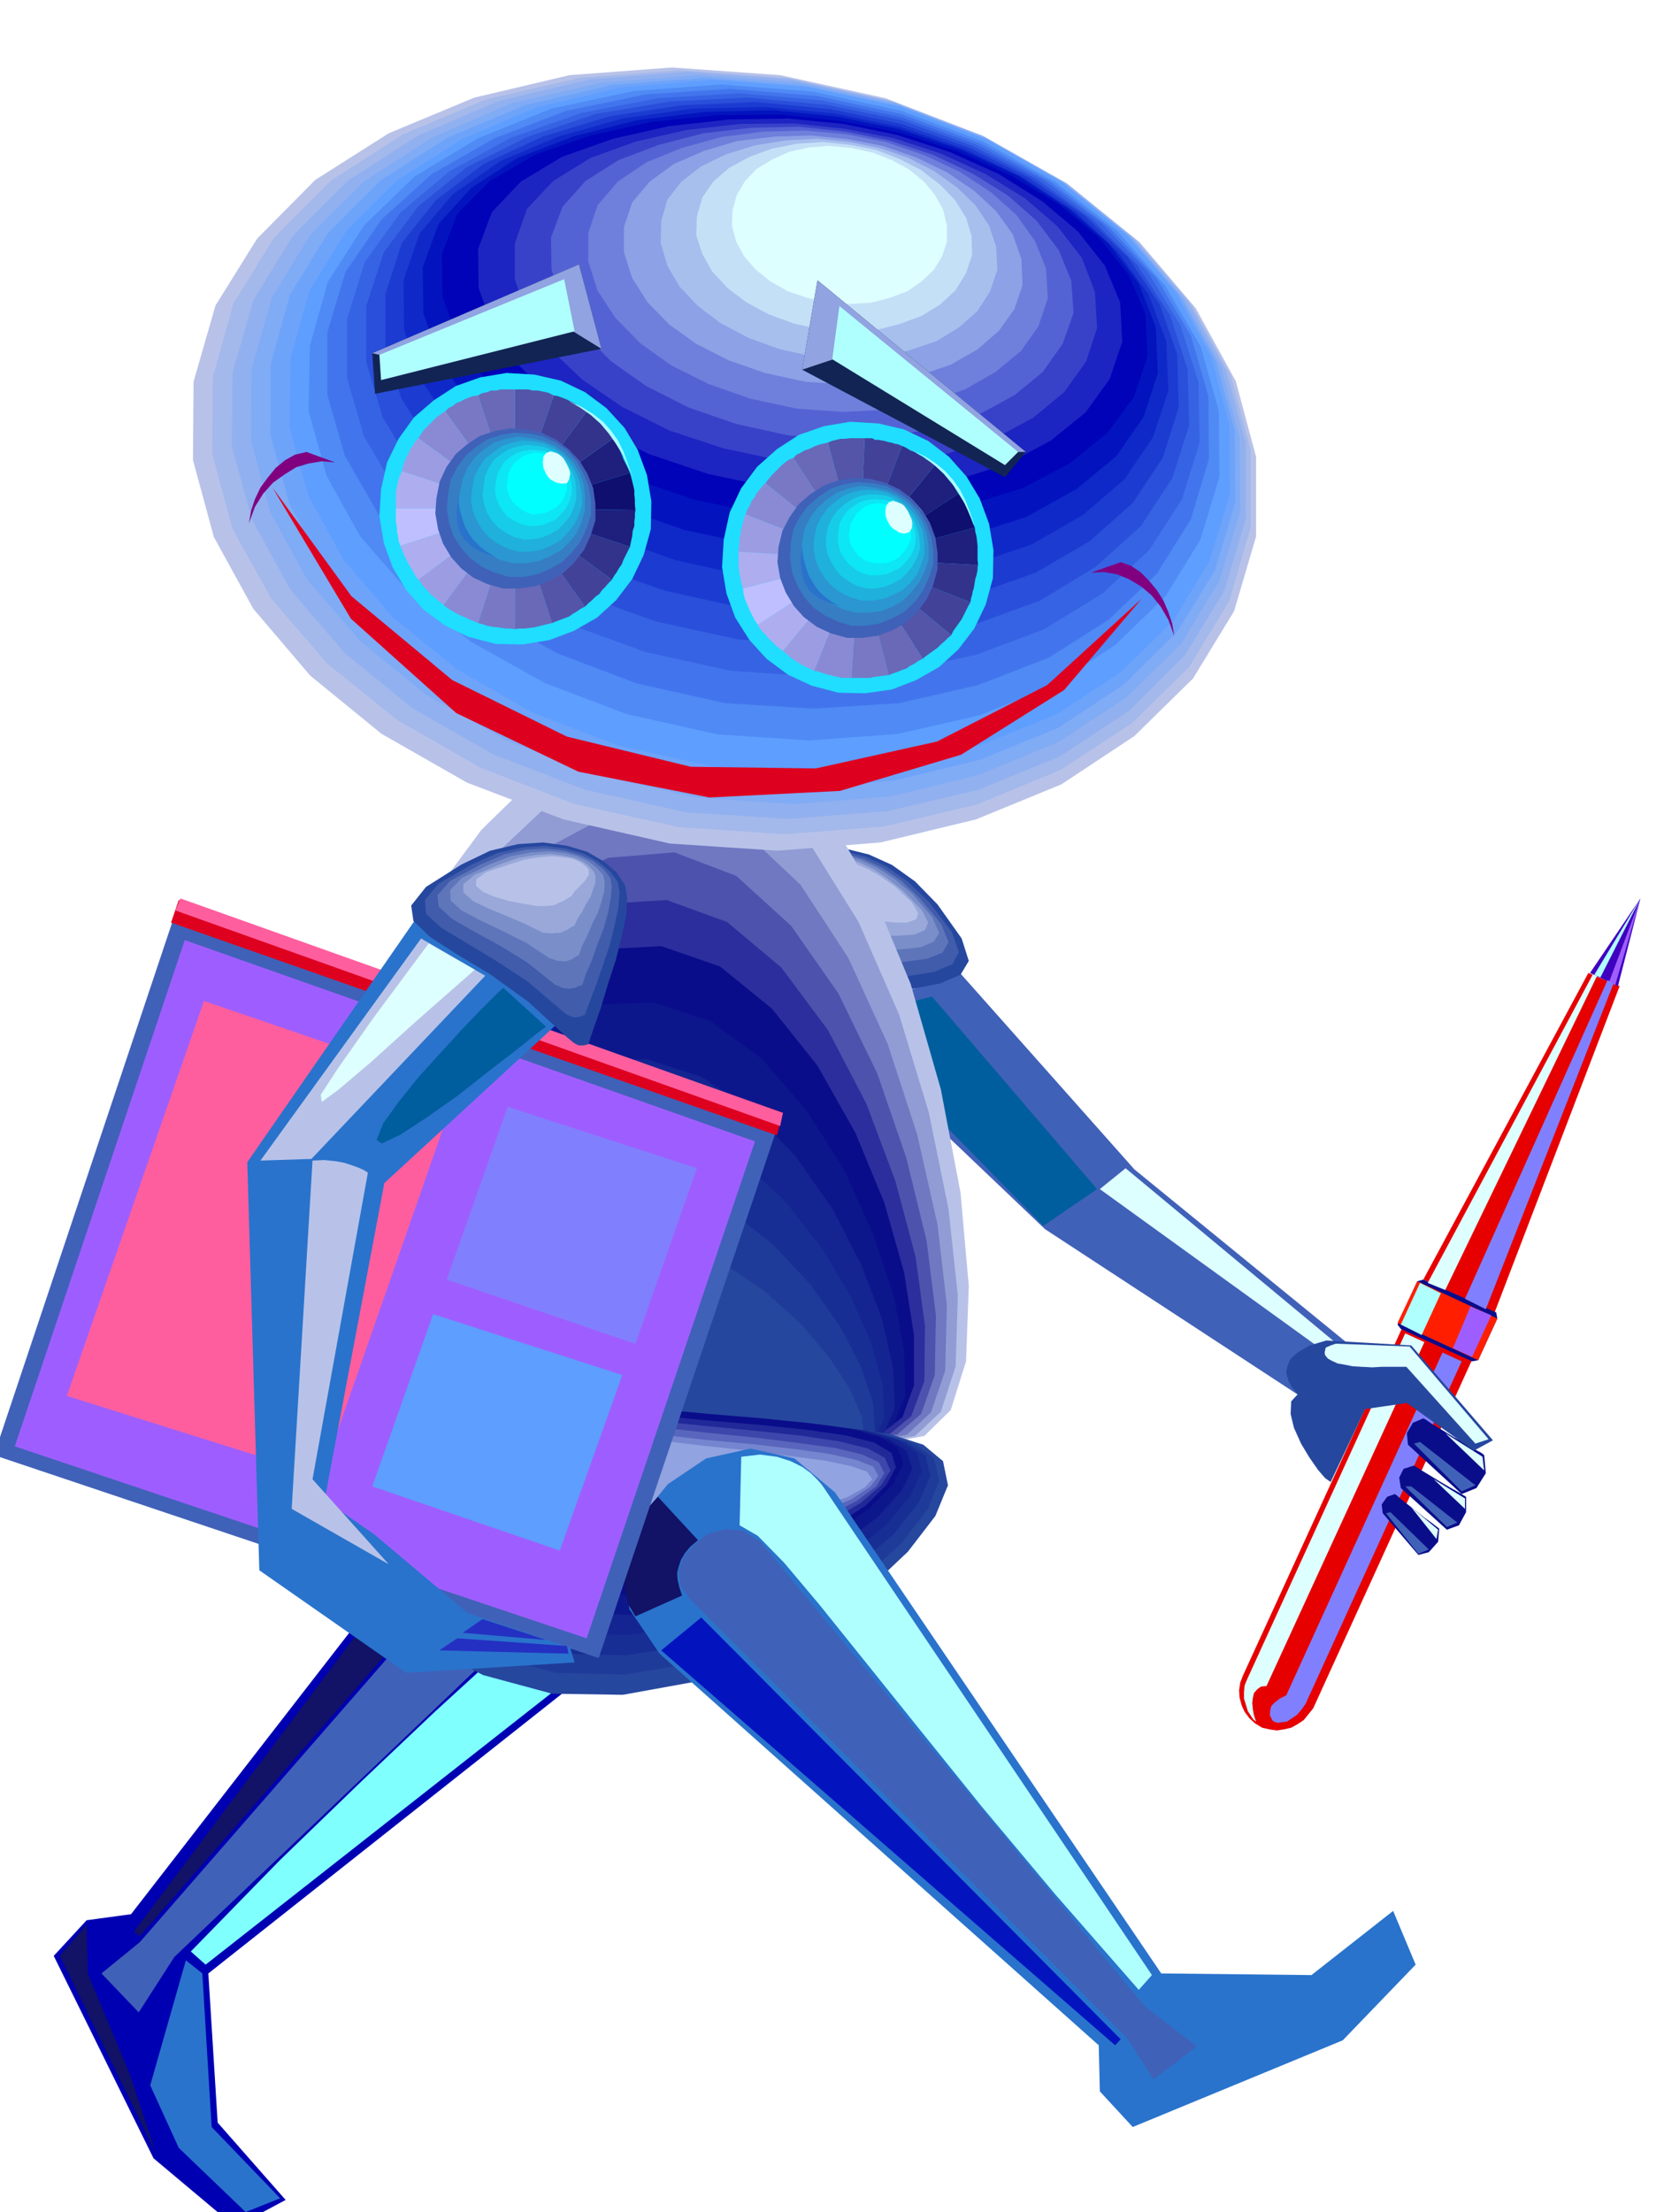 <svg xmlns="http://www.w3.org/2000/svg" fill-rule="evenodd" height="651.723" preserveAspectRatio="none" stroke-linecap="round" viewBox="0 0 3035 4033" width="490.455"><style>.brush1{fill:#4061b8}.pen1{stroke:none}.brush2{fill:#26479e}.brush3{fill:#405cab}.brush4{fill:#5e75ba}.brush5{fill:#7a8fc9}.brush6{fill:#99a8d9}.brush7{fill:#b8c2e8}.brush8{fill:#e60000}.brush9{fill:#deffff}.brush10{fill:#8080ff}.brush12{fill:#0a0d8a}.brush14{fill:#b0ffff}.brush15{fill:#9e5eff}.brush17{fill:#2973cc}.brush19{fill:#121266}.brush20{fill:#005e9e}.brush25{fill:#0d178c}.brush26{fill:#142491}.brush27{fill:#172e94}.brush28{fill:#1f3b99}.brush33{fill:#91a3e0}.brush38{fill:#5e9eff}.brush45{fill:#0314bf}.brush56{fill:#adadf0}.brush57{fill:#1f1f7d}.brush58{fill:#9c9ce3}.brush59{fill:#33338c}.brush60{fill:#8a8ad4}.brush61{fill:#424299}.brush62{fill:#7878c4}.brush63{fill:#5454a8}.brush64{fill:#6969b8}.brush65{fill:#0f0f70}.brush66{fill:#bfbfff}.brush67{fill:#de001f}.brush69{fill:#ff5e9e}.brush71{fill:#367dc4}.brush72{fill:#2b96d1}.brush73{fill:#1fb0db}.brush74{fill:#17cce8}.brush75{fill:#0de6f5}.brush76{fill:#0ff}</style><path class="pen1 brush1" d="m1751 1774 318 358 396 323-70 106-489-320-402-383 247-84z"/><path class="pen1 brush2" d="M1377 1869v-31l1-39 3-44 4-45 5-45 9-39 10-31 14-19 20-16 29-10 34-5 39 3 40 10 42 19 42 30 41 42 44 62 13 41-15 25-37 16-57 11-70 13-81 21-87 34-9 2-7 3h-7l-4 1-9-3-7-6z"/><path class="pen1 brush3" d="m1404 1823-2-27v-33l1-38 3-37 4-38 6-32 8-26 12-16 18-13 25-9 29-4 35 3 36 9 38 18 38 27 39 37 42 55 13 37-12 22-33 14-51 8-62 9-71 15-73 27-9 2-7 1h-12l-9-5-6-6z"/><path class="pen1 brush4" d="m1428 1774-2-23v-57l2-30 2-29 6-26 7-20 10-13 15-12 21-7 26-3 29 3 31 9 34 16 34 23 35 33 39 47 13 33-11 19-28 11-45 6-53 7-59 10-60 19-9 1h-7l-7-1-5-1-10-7-8-8z"/><path class="pen1 brush5" d="m1455 1725-3-18-2-21-2-22v-44l3-19 6-16 9-9 14-10 18-5 21-3 25 3 26 7 30 14 31 20 33 28 36 42 13 29-10 16-24 10-38 4-44 3-49 4-47 11-9-1h-8l-7-2-5-2-6-5-4-4-4-5-3-5z"/><path class="pen1 brush6" d="m1480 1679-3-15-3-15-3-15-2-15-1-15 1-12 4-10 7-6 12-7 15-4 17-2 21 3 22 6 25 12 26 17 30 24 33 34 12 23-6 14-20 8-31 2-37 1h-38l-35 4-8-2-7-2-6-3-5-3-6-5-6-5-5-6-3-6z"/><path class="pen1 brush7" d="m1504 1630-4-9-3-9-4-9-2-7-3-8v-6l2-6 6-3 8-5 11-1h13l16 3 17 5 21 9 23 13 27 19 31 29 12 20-4 11-16 6h-24l-27-3-27-4-21-4-10-3-8-3-8-5-6-4-6-6-6-6-5-7-3-7z"/><path class="pen1 brush8" d="m2696 2455-301 660-9 11-8 10-12 8-11 6-13 3-13 2-14-2-13-3-13-8-10-9-9-12-5-11-4-14-1-14 2-14 5-13 301-657 128 57z"/><path class="pen1 brush9" d="m2598 2447-288 627-10 1-7 5-6 7-2 9-1 9 1 11 2 11 4 12-5-4-4-6-6-9-3-10-4-13v-12l1-12 5-12 288-630 35 16z"/><path class="pen1 brush10" d="m2666 2482-285 625-8 11-8 9-9 6-9 6-9 1-8 1-6-2-3-2-5-10 1-10 2-7 6-6 9-7 12-6 285-625 35 16z"/><path class="pen1 brush8" d="m2897 1774 57 24-228 595-130-60 301-559z"/><path class="pen1" style="fill:#4000bf" d="m2992 1638-41 160-51-24 92-136z"/><path class="pen1 brush12" d="m2585 2336 11-3 133 60 2 11-35 76-11 2-130-59-6-8 36-79z"/><path class="pen1" style="fill:#ff1f00" d="m2585 2336 146 68-35 76-147-68 36-76z"/><path class="pen1 brush14" d="m2590 2339 38 19-35 76-38-19 35-76z"/><path class="pen1 brush15" d="m2682 2382 38 16-35 76-35-16 32-76z"/><path class="pen1 brush9" d="m2905 1777 8 2-277 573-32-13 301-562z"/><path class="pen1 brush10" d="m2932 1787 11 6-233 594-38-19 260-581z"/><path class="pen1 brush14" d="m2992 1638-73 144-11-5 84-139z"/><path class="pen1 brush15" d="m2992 1638-46 158-11-6 57-152z"/><path class="pen1" style="fill:#0000b3" d="m1211 2941-831 657 17 272 124 141-92 49-149-125-182-369 60-65 81-11 657-847 75-60 82-16 80 20 70 49 51 66 24 79-12 81-55 79z"/><path class="pen1 brush1" d="m255 3541-70 57 68 71 65-101 795-757 16-33 1-32-12-31-19-24-26-18-28-8-27 5-22 21-741 850z"/><path class="pen1 brush17" d="m369 3598-30-24-65 228 52 114 122 117 63-25-125-130-17-280z"/><path class="pen1" style="fill:#80ffff" d="m1263 2765-123 8-19 33-46 51-72 69-94 89-116 106-133 126-150 145-162 166 27 24 847-665 2-3 8-8 9-12 11-17 9-22 6-25 1-31-5-34z"/><path class="pen1 brush19" d="m969 2713-68-68-657 877 11 8 714-817z"/><path class="pen1 brush20" d="m1903 2235-369-377 166-41 301 351-98 67z"/><path class="pen1 brush7" d="m1081 2491 127 26 120 36 110 37 98 30 82 11 68-13 48-47 28-89 5-137-15-170-36-189-55-192-75-180-91-153-108-110-122-52-133 15-129 77-125 122-113 153-99 169-81 172-58 160-30 134-2 93 25 57 50 30 72 10 89-3 105-5 118-3 127 11z"/><path class="pen1" style="fill:#919cd4" d="m1081 2496 123 25 117 34 106 35 96 28 80 12 66-12 47-44 27-83 4-129-17-158-36-176-54-178-74-169-89-143-106-103-119-49-129 13-125 70-120 113-108 142-96 156-77 160-55 147-29 124-2 88 26 55 48 28 69 11 86-2 103-5 114-1 124 11z"/><path class="pen1" style="fill:#7078c2" d="m1083 2501 119 23 114 33 103 32 93 27 78 10 64-10 44-41 26-76 3-119-17-147-37-164-54-166-72-157-87-133-103-97-116-46-124 12-121 65-115 103-105 132-92 145-74 148-53 137-27 116-2 80 25 50 47 26 68 11 83-1 100-4h111l121 11z"/><path class="pen1" style="fill:#4d52ad" d="m1083 2504 116 22 110 31 100 31 91 26 76 10 61-9 43-37 25-71 2-109-17-136-37-151-53-154-71-146-86-123-100-91-113-43-121 10-117 58-112 95-101 121-89 133-71 137-51 127-25 106-1 74 25 47 46 24 66 10 82-1 97-3 108 1 117 11z"/><path class="pen1" style="fill:#2b2e9c" d="m1083 2510 113 21 107 29 97 29 88 24 74 10 59-7 41-34 24-64 1-101-17-125-37-139-53-141-70-134-85-114-99-83-110-40-117 7-112 53-107 86-96 110-85 121-68 124-48 115-24 98v68l24 43 45 22 64 10h79l94-2 104 2 114 12z"/><path class="pen1 brush12" d="m1083 2512 110 21 104 27 95 27 86 23 71 11 57-7 40-30 21-58v-92l-18-114-36-127-53-128-69-122-83-104-95-77-107-37-113 6-109 47-103 78-92 99-81 109-64 112-46 105-22 87v61l24 39 43 21 62 10h167l101 2 110 11z"/><path class="pen1 brush25" d="m1081 2529 107 19 101 25 93 26 83 21 70 10 56-6 39-27 21-52-2-81-19-102-38-113-52-115-69-109-81-94-94-69-104-34-110 4-105 40-99 68-89 87-77 96-61 99-43 93-21 78 1 54 24 36 42 19 61 9 74 2 88 1 97 3 107 12z"/><path class="pen1 brush26" d="m1081 2542 104 18 98 25 91 23 81 20 67 9 54-3 37-22 19-45-3-72-20-89-38-100-52-101-68-97-80-83-92-62-101-32-107 2-101 34-95 58-85 75-73 83-58 86-40 80-19 68 1 48 23 32 41 17 59 9 72 2 85 1 95 4 105 12z"/><path class="pen1 brush27" d="m1078 2558 101 17 96 22 88 21 79 18 65 9 53-2 35-19 18-38-3-62-21-76-38-86-53-88-67-85-79-73-89-55-98-29h-104l-98 28-91 48-81 63-70 70-55 74-38 68-17 59 2 41 23 28 41 15 56 9 70 3 82 3 92 5 101 12z"/><path class="pen1 brush28" d="m1078 2572 98 16 93 20 85 20 77 17 64 9 50-1 34-14 17-32-4-51-22-65-38-73-53-75-67-72-78-62-89-48-96-26-100-2-94 22-87 38-77 51-67 57-51 60-35 57-16 48 3 34 23 23 39 14 56 9 67 4 80 4 89 6 99 12z"/><path class="pen1 brush2" d="m1075 2586 95 15 91 19 83 18 75 16 61 8h49l32-11 16-25-5-42-22-52-39-59-52-61-67-60-77-51-86-40-94-23-97-5-90 15-84 28-73 40-63 44-49 48-32 44-14 39 4 27 23 19 39 12 54 8 65 5 77 5 85 7 95 12z"/><path class="pen1 brush2" d="m1070 2564 129 14 124 9 114 7 102 9 82 11 63 20 36 30 9 44-23 56-50 65-73 69-92 68-109 57-119 44-127 23-129-2-126-34-110-57-96-75-78-85-63-91-43-86-24-78-3-59 16-40 37-18 54-2 72 11 86 18 102 24 113 25 126 23z"/><path class="pen1 brush28" d="m1073 2561 125 14 120 10 110 8 99 9 80 11 61 19 36 27 9 41-21 52-48 62-71 64-89 62-106 53-116 40-123 20-126-3-122-33-108-54-93-71-77-79-61-85-43-80-24-72-2-56 15-36 36-17 52-2 70 10 84 18 99 23 111 23 123 22z"/><path class="pen1 brush27" d="m1073 2561 121 13 118 10 107 8 96 8 78 11 59 18 36 25 9 37-21 48-46 58-69 59-86 58-102 49-112 37-120 18-123-3-118-32-104-51-92-66-75-75-60-79-42-75-24-67-3-52 15-34 35-15 51-2 68 11 81 17 96 22 107 22 120 22z"/><path class="pen1 brush26" d="m1075 2558 117 13 113 11 105 7 93 9 76 10 58 17 35 23 9 35-21 45-45 53-66 54-83 53-99 44-108 33-116 16-119-4-116-30-101-47-89-62-74-69-59-73-40-69-24-62-2-47 15-33 33-14 50-2 66 10 79 16 93 21 104 22 116 20z"/><path class="pen1 brush25" d="m1075 2558 115 13 110 10 101 7 90 9 74 10 56 17 33 22 10 32-19 39-43 48-63 48-80 48-96 39-104 30-112 14-115-5-112-28-100-44-87-58-72-63-57-68-41-64-23-56-2-43 13-29 32-13 48-1 64 10 77 15 90 20 101 21 112 20z"/><path class="pen1 brush12" d="m1078 2556 110 12 106 10 97 8 88 9 71 10 55 15 33 20 10 30-19 36-41 42-61 44-78 43-92 35-101 27-108 12-111-6-109-27-96-41-84-53-70-58-56-62-40-59-23-52-5-39 13-27 32-11h47l62 10 75 14 87 19 99 20 109 19z"/><path class="pen1" style="fill:#212999" d="m1081 2567 108 13 103 10 95 8 85 9 70 10 52 13 32 19 8 26-17 32-38 38-59 38-74 37-89 30-98 22-106 9-108-5-106-25-94-38-82-49-68-53-56-56-39-53-23-47-4-35 12-22 30-10 45 1 60 9 73 14 85 18 96 18 107 19z"/><path class="pen1" style="fill:#3d47ab" d="m1083 2577 105 13 100 10 93 9 83 9 67 10 52 13 31 17 10 23-17 27-37 32-56 33-72 32-86 25-94 19-102 6-104-6-103-24-92-35-81-43-67-48-55-50-39-46-23-41-4-31 11-20 29-8 43 1 59 9 71 13 83 17 93 17 102 17z"/><path class="pen1" style="fill:#5966bd" d="m1089 2588 101 13 98 11 89 9 80 10 66 9 50 12 30 14 10 20-15 24-36 27-54 27-69 26-83 20-91 15-99 4-102-7-100-23-90-31-78-39-66-41-53-44-38-41-23-35-5-26 11-17 28-7 42 2 57 8 68 12 81 16 90 16 101 16z"/><path class="pen1" style="fill:#7585cf" d="m1092 2602 98 12 95 11 87 8 78 9 64 9 49 11 30 12 9 17-14 19-34 23-52 22-67 20-80 16-88 10-95 1-99-7-98-21-87-29-77-34-64-36-53-37-37-34-22-30-5-21 9-15 27-6 41 2 55 8 67 12 78 15 88 16 97 17z"/><path class="pen1 brush33" d="m1097 2613 95 12 92 11 84 9 75 10 62 8 47 10 29 10 10 14-14 15-32 18-50 16-64 16-76 10-85 6-92-1-95-9-94-19-85-25-76-29-63-31-53-32-37-29-24-25-5-17 10-11 26-3 39 2 54 9 65 11 76 14 86 15 95 15z"/><path class="pen1 brush7" d="m1423 137 192 42 176 68 156 88 132 107 102 120 73 133 37 138v145l-40 136-75 123-107 105-133 88-156 64-174 42-188 15-196-13-194-44-176-67-156-89-130-106-104-122-72-131-38-140 1-143 40-139 76-122 106-107 134-85 156-65 174-41 187-14 197 14z"/><path class="pen1" style="fill:#a3b8eb" d="m1434 142 187 41 172 65 152 86 129 105 100 117 71 129 36 135v142l-39 134-73 120-105 103-130 85-153 63-169 40-183 14-191-13-190-42-171-66-152-87-128-103-102-118-71-128-37-137 1-139 38-135 74-120 104-104 131-84 152-64 170-39 184-14 193 14z"/><path class="pen1" style="fill:#91b0f0" d="m1444 145 183 40 168 64 147 84 127 102 98 114 69 126 36 133v138l-39 131-72 118-102 101-126 83-149 61-166 39-179 14-187-12-184-41-167-64-149-85-124-101-99-116-69-126-37-133 1-135 38-132 72-118 101-101 128-82 147-63 166-39 179-14 189 14z"/><path class="pen1" style="fill:#80abf5" d="m1455 150 178 38 164 63 144 82 123 100 95 112 68 123 34 130 1 134-38 127-70 115-100 98-124 81-145 60-161 39-174 14-182-12-181-41-163-63-145-82-122-99-97-113-67-122-35-130 1-132 37-129 70-115 99-98 125-80 144-62 162-37 175-14 184 13z"/><path class="pen1" style="fill:#6ea3fa" d="m1466 156 174 37 159 61 140 79 120 97 93 109 66 120 34 126 1 131-37 124-69 112-97 96-120 79-142 58-157 38-171 13-178-12-175-40-160-60-141-80-118-96-95-110-65-119-35-127 1-129 35-126 69-112 96-96 122-78 141-59 158-37 171-13 180 14z"/><path class="pen1 brush38" d="m1474 159 170 36 155 59 137 78 117 95 91 106 65 118 33 123 1 128-37 121-66 109-95 93-117 77-138 56-153 37-166 13-173-11-172-38-155-60-138-79-115-93-92-107-64-117-34-124 2-126 34-122 67-109 94-94 119-75 137-58 154-36 165-13 174 13z"/><path class="pen1" style="fill:#4f8af5" d="m1482 167 162 35 149 56 132 74 113 89 88 101 64 110 33 117 1 121-35 115-64 103-91 88-113 74-134 54-149 34-161 12-168-11-166-37-150-57-134-75-112-89-90-103-61-110-33-118 2-119 33-117 66-103 92-89 116-70 134-54 150-32 159-12 167 13z"/><path class="pen1" style="fill:#4275ed" d="m1491 175 153 33 143 53 127 69 109 84 87 94 62 104 32 110 1 115-33 110-62 99-88 84-109 69-129 50-144 33-156 10-162-10-161-36-145-55-130-72-109-85-87-97-61-106-32-111V606l33-110 66-96 92-83 114-65 131-50 145-30 154-10 159 13z"/><path class="pen1" style="fill:#3663e3" d="m1499 183 146 31 136 50 122 64 106 79 84 88 60 98 33 104 2 110-32 103-60 93-85 79-106 65-125 47-139 30-151 10-157-11-155-34-141-51-125-68-105-81-84-93-59-100-31-106V582l32-104 65-90 90-76 112-61 128-45 140-27 148-9 151 13z"/><path class="pen1" style="fill:#294fdb" d="m1507 191 137 28 129 47 117 60 102 74 82 83 60 92 32 98 3 102-31 97-57 87-82 74-102 62-121 44-133 29-145 8-151-10-151-33-136-49-121-65-102-76-82-88-57-94-30-101V558l32-98 63-84 88-71 110-55 125-42 136-23 141-7 144 13z"/><path class="pen1" style="fill:#1c3bd1" d="m1515 199 129 27 123 43 112 56 99 68 79 76 58 86 32 91 3 96-29 92-55 83-79 70-98 57-116 41-129 27-140 7-146-10-145-32-132-46-117-62-98-72-79-83-55-88-29-94v-96l30-93 62-78 87-66 108-50 122-37 131-20 136-6 136 13z"/><path class="pen1" style="fill:#0f29c9" d="m1523 207 121 25 116 40 107 52 95 63 76 71 57 79 32 85 4 90-28 85-52 77-76 65-94 54-112 38-124 24-134 7-140-10-140-31-127-45-113-58-95-68-76-78-54-83-29-88-1-90 29-85 61-72 86-60 106-45 118-33 128-18 131-3 128 12z"/><path class="pen1 brush45" d="m1529 213 113 23 111 37 103 47 91 59 75 65 55 73 31 79 4 84-26 80-50 72-73 60-90 50-107 35-119 21-130 6-135-9-135-29-122-43-108-55-91-64-74-73-52-78-28-83-1-83 29-79 60-66 84-54 104-40 115-29 123-15 124-3 119 12z"/><path class="pen1" style="fill:#0003b8" d="m1537 221 105 21 104 34 98 44 88 53 72 60 54 67 31 72 4 78-25 74-48 65-69 56-86 45-103 32-114 20-123 5-129-9-130-27-117-40-105-51-88-60-71-68-50-74-28-77-1-78 28-73 59-60 83-48 101-35 112-25 119-12 118-1 111 12z"/><path class="pen1" style="fill:#1c24c2" d="m1539 226 97 20 96 31 89 40 80 50 65 55 49 62 28 67 4 72-23 68-44 61-63 51-78 42-94 30-105 18-113 5-118-9-118-25-107-36-96-47-80-55-65-63-45-67-25-71-1-71 25-67 53-56 75-45 93-33 102-23 108-12 108-2 103 10z"/><path class="pen1" style="fill:#3842c9" d="m1542 235 88 17 86 28 81 37 73 45 59 51 44 57 24 62 4 66-20 61-40 56-57 47-71 38-85 27-94 17-103 4-106-8-107-23-97-32-86-43-73-50-60-57-41-61-22-65v-65l22-63 48-51 68-42 83-30 92-21 98-11 98-1 94 10z"/><path class="pen1" style="fill:#5463d4" d="m1542 240 80 16 79 26 72 34 66 41 52 46 40 53 23 56 4 59-20 56-36 51-51 42-64 35-76 25-85 15-92 5-95-6-96-21-87-30-77-39-64-45-53-53-36-55-20-59-1-59 21-56 42-47 60-38 74-28 81-21 87-10 87-2 85 9z"/><path class="pen1" style="fill:#6e80db" d="m1545 245 71 14 70 24 64 30 58 38 46 41 34 48 20 50 3 54-17 51-32 45-46 38-56 32-68 23-74 14-81 4-84-6-84-18-77-27-68-34-56-40-46-47-32-49-17-53v-52l17-51 37-43 52-35 64-26 72-20 77-10 77-2 76 7z"/><path class="pen1" style="fill:#8ca1e6" d="m1548 254 62 12 61 21 56 27 50 34 40 37 30 42 16 45 2 48-15 44-28 39-39 34-49 28-59 20-64 13-70 3-72-5-74-16-66-23-59-30-49-35-40-41-28-44-15-47v-46l15-45 32-38 44-32 55-24 61-18 68-8 67-2 68 7z"/><path class="pen1" style="fill:#a6bfed" d="m1550 259 55 11 52 18 47 24 42 30 33 32 25 37 13 39 2 42-13 39-23 36-34 30-41 25-50 17-54 12-60 3-62-4-62-14-55-20-51-27-41-31-34-36-22-38-12-41 1-40 11-39 26-33 36-28 46-22 52-16 56-9 58-3 59 6z"/><path class="pen1" style="fill:#c4e0f7" d="m1550 264 47 9 44 17 39 20 35 27 27 28 20 32 10 33 1 35-11 33-19 31-28 26-34 21-41 15-44 11-48 2-49-3-51-11-46-17-41-22-34-26-28-30-18-32-11-34 1-34 10-35 20-29 29-25 37-20 41-15 46-9 47-3 49 5z"/><path class="pen1 brush9" d="m1553 270 38 8 36 14 31 17 27 22 20 24 15 27 7 29v30l-9 27-15 24-22 21-26 18-32 12-35 9-38 2-38-2-40-9-35-12-32-18-26-21-22-25-14-26-8-29 1-28 8-29 15-25 21-22 28-17 31-14 35-8 38-3 41 4z"/><path class="pen1" d="m1871 824-38 46-370-196 28-163 380 313zM679 644l5 74 413-82-41-154-377 162z" style="fill:#122454"/><path class="pen1 brush33" d="M1871 824h-14l-337-169-57 19 28-163 380 313z"/><path class="pen1 brush14" d="m1833 848-315-193 13-97 326 266-24 24z"/><path class="pen1 brush33" d="m679 644 13 3 353-43 52 32-41-154-377 162z"/><path class="pen1" d="m975 683 48 11 44 21 39 29 33 36 24 40 17 46 8 48-1 51-13 47-21 44-29 38-35 32-42 24-45 17-48 8-50-1-50-13-43-21-39-29-31-35-25-42-16-44-8-49 3-49 11-49 21-43 28-39 36-31 40-26 45-16 48-8 51 3zm627 89 47 11 44 21 38 29 32 36 24 40 17 46 8 48-1 51-13 48-21 44-29 38-35 32-42 24-44 17-49 7-49-1-49-13-43-20-39-29-31-34-26-41-16-44-8-48 3-50 11-50 21-44 29-39 36-32 40-26 46-16 48-8 51 3z" style="fill:#1fdeff"/><path class="pen1 brush56" d="m939 927-209 68 3 7 3 8 4 8 4 8 4 7 5 8 4 8 6 8 176-130z"/><path class="pen1 brush57" d="m939 927 210-65-4-9-4-8-4-8-3-8-4-9-4-7-4-8-3-6-180 128z"/><path class="pen1 brush58" d="m939 927-176 130 5 6 5 7 6 6 6 7 6 5 6 5 6 5 6 5 130-176z"/><path class="pen1 brush59" d="m939 927 180-128-6-7-6-6-6-7-5-6-7-6-6-6-7-6-6-5-131 177z"/><path class="pen1 brush60" d="m939 927-130 176 6 5 8 5 7 4 9 5 8 3 8 4 8 3 9 4 67-209z"/><path class="pen1 brush61" d="m939 927 131-177-8-6-7-4-7-5-7-3-8-4-8-3-8-3-7-1-71 206z"/><path class="pen1 brush62" d="m939 927-67 209 8 2 9 3 10 2 11 1 6 1 7 1h8l8 1V927z"/><path class="pen1 brush63" d="m939 927 71-206-10-5-9-2-10-2h-9l-9-2h-24v217z"/><path class="pen1 brush64" d="M939 927v220l8-1h9l9-1 9-1 8-2 8-2 8-2 9-2-68-209zm0 0V710h-26l-8 2h-9l-8 3-9 2-7 4 67 206z"/><path class="pen1 brush63" d="m939 927 68 209 7-3 8-3 8-3 8-3 7-5 7-4 7-5 8-4-128-179z"/><path class="pen1 brush62" d="m939 927-67-206-9 1-8 3-8 3-7 4-8 3-6 5-8 4-6 6 127 177z"/><path class="pen1 brush61" d="m939 927 128 179 6-6 7-6 6-6 7-5 5-7 6-6 6-7 6-6-177-130z"/><path class="pen1 brush60" d="M939 927 812 750l-8 5-7 5-6 6-6 6-6 6-6 6-5 7-5 8 176 128z"/><path class="pen1 brush59" d="m939 927 177 130 4-7 5-7 4-7 5-7 3-8 4-8 4-8 4-8-210-70z"/><path class="pen1 brush58" d="M939 927 763 799l-6 6-4 8-5 6-3 8-4 7-3 8-3 8-2 9 206 68z"/><path class="pen1 brush57" d="m939 927 210 70 2-10 2-9 1-10 3-9v-8l1-8v-7l1-6-220-3z"/><path class="pen1 brush56" d="m939 927-206-68-4 9-3 10-2 9-2 10v30h217z"/><path class="pen1 brush65" d="m939 927 220 3-1-10v-9l-1-9v-8l-2-9-2-8-2-8-2-7-210 65z"/><path class="pen1 brush66" d="M939 927H722v25l2 9v8l2 9 1 8 3 9 209-68z"/><path class="pen1 brush56" d="m1567 1019-185 120 3 6 5 6 6 6 6 7 5 5 6 6 7 6 8 6 139-168z"/><path class="pen1 brush57" d="m1567 1019 181-119-5-8-4-7-6-7-5-6-6-7-6-6-6-6-5-5-138 171z"/><path class="pen1 brush58" d="m1567 1019-139 168 6 5 6 5 6 5 8 5 6 4 8 4 8 4 9 4 82-204z"/><path class="pen1 brush59" d="m1567 1019 138-171-8-6-7-4-7-5-7-4-8-5-8-3-8-5-7-3-78 206z"/><path class="pen1 brush60" d="m1567 1019-82 204 6 1 6 2 6 2 6 2 6 1 6 2 6 1 7 2h19l14-217z"/><path class="pen1 brush61" d="m1567 1019 78-206-7-3-6-1-6-2-6-1-6-2-6-1-6-1h-6l-5-3h-14l-10 220z"/><path class="pen1 brush62" d="m1567 1019-14 217h34l8-2 9-1 8-1 9-1-54-212z"/><path class="pen1 brush63" d="m1567 1019 10-220h-27l-8 1h-9l-8 2-8 2-7 3 57 212z"/><path class="pen1 brush64" d="m1567 1019 54 212 7-3 9-3 7-3 9-3 7-5 8-4 7-5 8-4-116-182zm0 0-57-212-9 2-8 2-8 3-8 4-9 3-7 4-8 4-6 6 120 184z"/><path class="pen1 brush63" d="m1567 1019 116 182 6-5 7-5 7-5 7-5 6-6 7-6 6-6 6-5-168-139z"/><path class="pen1 brush62" d="m1567 1019-120-184-8 3-7 5-6 5-6 6-6 6-6 6-6 7-6 8 171 138z"/><path class="pen1 brush61" d="m1567 1019 168 139 4-8 5-7 5-7 5-7 4-8 4-8 4-8 4-7-203-79z"/><path class="pen1 brush60" d="m1567 1019-171-138-6 6-5 6-5 6-4 8-5 6-3 8-5 8-3 9 207 81z"/><path class="pen1 brush59" d="m1567 1019 203 79 1-7 2-6 1-6 2-6 1-6 1-6 1-6 2-6 1-5 1-5v-5l1-4-217-11z"/><path class="pen1 brush58" d="m1567 1019-207-81-3 6-1 6-2 6-1 6-2 6v6l-2 6v7l-1 5v5l-1 4v5l220 13z"/><path class="pen1 brush57" d="m1567 1019 217 11-1-9v-26l-1-9-1-8-2-8-1-8-211 57z"/><path class="pen1 brush56" d="m1567 1019-220-13v25l1 9 1 8 2 8 1 8 3 9 212-54z"/><path class="pen1 brush65" d="m1567 1019 211-57-4-9-3-8-3-8-3-8-4-8-4-7-5-8-4-6-181 119z"/><path class="pen1 brush66" d="m1567 1019-212 54 1 8 2 9 3 8 4 9 3 7 4 8 4 8 6 9 185-120z"/><path class="pen1 brush14" d="m695 693 353-89-19-95-337 138 3 46zm342 38 21 12 20 14 17 15 15 18 12 17 13 20 9 20 10 23-9-25-8-22-10-20-12-17-15-17-18-14-21-13-24-11zm627 90 21 12 19 15 17 15 15 18 12 17 11 19 9 20 10 22-9-25-8-21-10-20-12-17-15-17-17-14-20-13-23-11z"/><path class="pen1 brush67" d="m497 889 143 239 192 172 223 107 239 47 238-12 221-66 188-118 141-166-172 157-201 103-221 49-228-3-226-55-209-103-184-153-144-198z"/><path class="pen1" d="m454 954 11-30 15-24 18-20 21-15 21-13 23-7 24-4 24 2-52-19-21 5-18 10-17 14-14 17-14 19-10 21-7 21-4 23zm1688 206-11-30-14-24-17-21-19-16-22-13-22-9-24-4-23 1 54-19 18 6 18 12 15 15 15 18 12 19 9 21 7 21 4 23z" style="fill:purple"/><path class="pen1 brush17" d="m1523 2721 595 877 274 3 149-117 41 98-133 138-383 158-60-65-2-84-801-714-55-81-9-84 26-79 53-65 70-47 81-18 80 18 74 62z"/><path class="pen1 brush1" d="m2055 3715 49 76 79-60-95-73-701-847-32-20-31-3-32 8-25 19-20 23-9 27 3 27 19 25 795 798z"/><path class="pen1 brush17" d="m2118 3606-25 30 223 79 119-41 125-114-24-65-139 117-279-6z"/><path class="pen1 brush14" d="m1352 2656-3 125 33 19 48 49 64 76 82 102 98 122 116 144 134 160 153 175 24-27-600-891-3-4-7-8-12-12-15-11-22-11-25-8-31-4-34 4z"/><path class="pen1 brush19" d="m1244 2909-5-15-3-13-1-13 3-12 4-12 7-12 10-12 14-12-73-79-21 23-16 28-12 29-8 32-4 29 1 30 6 25 13 22 85-38z"/><path class="pen1 brush45" d="m1279 2949-73 60 828 720 10-11-765-769z"/><path class="pen1 brush1" d="M1415 2064 315 1679l-326 974 1103 370 323-959z"/><path class="pen1 brush15" d="M1377 2081 337 1714 27 2637l1043 350 307-906z"/><path class="pen1 brush69" d="m834 1983-462-158-250 720 465 146 247-708z"/><path class="pen1 brush67" d="m312 1682 1105 388 11-41-1102-388-14 41z"/><path class="pen1 brush69" d="m320 1660 1103 393 5-24-1099-391-9 22z"/><path class="pen1 brush10" d="m926 2018-111 315 344 117 112-320-345-112z"/><path class="pen1 brush38" d="m790 2396-111 314 342 117 114-320-345-111z"/><path class="pen1 brush17" d="m758 1676-307 443 22 744 268 187 307-19-8-27-187-63-171-144-90-62 109-578 328-302-13-9-31-20-44-30-50-33-51-34-43-28-30-20-9-5z"/><path class="pen1 brush2" d="m1073 1904 10-30 13-37 13-43 14-43 11-43 8-39 2-33-4-22-15-23-23-20-31-18-37-11-43-6-46 3-51 12-52 25-65 41-27 34 4 28 30 29 48 31 63 38 68 49 71 65 6 5 6 5 5 3 5 2h8l9-2z"/><path class="pen1 brush3" d="m1067 1850 9-25 12-31 12-35 12-35 9-37 7-32 2-28-3-19-15-20-21-17-27-15-32-9-38-5-41 3-45 10-47 21-61 35-25 30 2 25 27 25 43 26 55 33 61 40 61 52 6 5 6 4 5 2 6 2 10-1 10-4z"/><path class="pen1 brush4" d="m1062 1796 7-21 11-25 10-29 11-28 8-29 5-26 2-22-3-16-13-16-18-14-24-11-28-8-34-4-36 2-41 9-42 18-56 30-23 26 2 21 24 22 38 22 48 26 52 32 51 41 6 2 6 3 6 1 7 1 5-1 6-1 6-3 7-2z"/><path class="pen1 brush5" d="m1056 1741 6-17 9-18 9-21 10-20 7-21 5-19 1-17-3-13-12-13-14-11-21-10-23-6-29-3-32 2-37 7-39 15-51 25-21 22 1 19 20 18 32 17 42 20 44 22 42 28 7 2 8 3h7l7 1 6-2 6-2 6-4 7-4z"/><path class="pen1 brush6" d="m1048 1687 6-13 8-12 7-14 8-13 5-14 4-12v-12l-3-8-9-10-11-8-16-7-19-4-24-3-27 2-31 5-34 12-46 19-21 17v15l18 16 27 13 34 14 35 15 32 16h7l8 1 7-1h8l7-3 7-3 6-4 7-4z"/><path class="pen1 brush7" d="m1043 1633 5-8 6-6 6-6 6-6 4-6 4-6v-6l-1-5-9-8-9-6-13-5-16-2-19-2-22 2-27 4-29 9-42 14-18 13-1 12 13 11 21 9 27 8 27 5 24 4h16l8-1 8-1 7-4 8-3 8-5 8-5z"/><path class="pen1" d="m801 3009 236 6-3-14-200-14-33 22zm43-32 152 13-116-38-36 25z" style="fill:#2430c2"/><path class="pen1 brush7" d="m768 1711-293 405 93-3 317-334-117-68zm-198 405-38 635 177 101-139-155 101-559-3-2-5-3-9-4-11-4-15-5-17-3-20-2-21 1z"/><path class="pen1 brush20" d="m996 1872-78-71-10 9-25 25-36 37-41 45-42 46-37 46-28 39-12 30 9 7 34-16 49-32 58-41 57-45 52-40 36-29 14-10z"/><path class="pen1 brush9" d="m866 1768-84-48-101 136-64 91-32 49 2 13 30-22 59-50 83-75 107-94zm1140 400 432 312 16-17-401-333-47 38z"/><path class="pen1 brush12" d="m2596 2586-19 8-11 19 2 21 98 90 27-11 17-27-3-33-5-4-13-7-18-11-20-11-21-13-17-10-13-9-4-2zm-17 86-19 6-8 16 3 19 84 76 22-8 13-24v-28l-5-3-10-6-16-9-17-10-18-11-15-9-11-7-3-2zm-35 52-14 5-10 14 2 16 65 76 19-5 17-19 2-24-4-3-9-7-14-10-14-11-15-12-13-10-9-8-3-2z"/><path class="pen1 brush2" d="m2419 2444 155 9 149 173-35 19-122-87-76 11-63 133-10-7-13-15-16-23-15-25-13-29-6-25 1-23 12-13-11-13-6-12-4-14 2-12 6-14 14-12 21-12 30-9z"/><path class="pen1 brush9" d="M2672 2751v-19l-57-35 57 54zm-52 55-46-58 49 41-3 17zm87-125-3-25-68-43 71 68z"/><path class="pen1 brush1" d="m2606 2825-70-68-8 2 59 74 19-8zm52-49-19 8-76-74h11l84 66zm33-68-101-79-11 3 87 87 25-11z"/><path class="pen1 brush9" d="m2715 2624-144-169-130-5h-5l-9 3-9 4-2 9 1 5 5 6 7 4 11 5 12 2 15 3 17 1 19 1 17-1h45l1 1 125 139 24-8z"/><path class="pen1 brush19" d="m158 3509-49 57 176 361-49-147-76-182-2-89z"/><path class="pen1 brush1" d="m961 783 27 6 27 13 22 17 20 21 14 23 11 27 4 29v30l-9 28-12 26-18 23-20 19-25 14-26 10-29 4h-29l-29-8-26-12-22-17-18-20-15-25-9-26-5-29 2-28 6-30 12-26 17-24 21-18 23-15 27-9 29-5 30 2z"/><path class="pen1 brush71" d="m967 791 24 5 23 11 20 14 17 19 12 21 10 24 5 26v27l-8 25-11 24-16 20-18 18-22 12-23 10-26 5h-25l-27-8-24-11-21-16-16-18-14-22-8-24-4-26 2-25 5-27 12-23 15-21 19-16 21-14 24-8 26-4 28 2z"/><path class="pen1 brush72" d="m969 799 22 5 21 9 18 13 16 17 11 18 8 22 2 23v24l-6 21-9 21-14 17-16 15-20 11-20 8-23 4h-22l-24-6-20-9-18-14-15-16-12-20-8-20-4-23 3-22 5-24 9-21 13-18 17-15 18-12 22-7 22-4 24 3z"/><path class="pen1 brush73" d="m975 805 19 4 18 9 15 11 13 15 10 16 7 18 4 20 1 21-6 20-9 18-12 15-14 14-18 10-18 7-20 3h-20l-20-6-18-9-16-12-12-14-10-17-7-17-3-20 2-19 4-22 9-18 11-16 15-12 16-11 18-6 20-4 21 2z"/><path class="pen1 brush74" d="m980 813 16 3 15 7 12 9 12 13 8 14 6 16 2 17v19l-5 16-7 15-10 12-11 12-15 8-14 6-17 3-16 1-19-5-15-8-14-10-11-12-9-15-5-15-3-17 2-16 3-19 7-15 9-14 13-10 14-9 16-5 17-3 19 2z"/><path class="pen1 brush75" d="m983 821 13 2 13 6 10 8 10 11 6 11 5 13 3 13v15l-4 13-6 13-9 10-9 10-12 6-12 5-14 2h-13l-15-4-12-6-12-8-8-9-7-12-5-12-2-14 1-13 3-16 6-12 8-12 10-8 11-7 13-4 13-2 15 1z"/><path class="pen1 brush76" d="m988 826 10 2 10 6 8 5 8 9 5 9 4 11 1 11v13l-3 9-4 10-6 8-8 7-10 5-9 4-11 2-11 1-12-4-9-5-9-7-7-7-6-10-3-9-2-11 2-10 1-12 5-9 5-9 9-7 9-7 10-3 11-3 12 1z"/><path class="pen1 brush1" d="m1586 873 28 7 26 12 23 17 19 21 14 23 10 27 4 28v30l-8 29-12 26-17 23-20 19-25 14-26 10-29 4h-28l-29-8-26-12-24-18-18-20-15-25-10-26-5-29 2-28 7-29 13-25 17-24 21-18 23-15 27-10 28-5 30 2z"/><path class="pen1 brush71" d="m1591 881 25 5 23 12 20 15 18 19 12 21 9 24 4 25v28l-8 24-11 24-15 20-18 17-22 12-24 10-26 4h-25l-26-8-23-11-21-15-16-18-13-22-9-23-4-26 1-26 5-27 12-23 15-20 20-17 21-14 24-8 25-4 27 2z"/><path class="pen1 brush72" d="m1596 889 22 5 20 9 18 13 15 17 11 18 8 22 4 22v24l-7 22-10 20-14 18-16 16-19 11-21 8-23 3h-23l-23-6-20-9-18-14-15-16-12-20-7-20-4-23 1-22 5-24 10-20 14-18 17-15 18-12 22-8 22-4 25 3z"/><path class="pen1 brush73" d="m1599 894 19 4 18 9 15 12 14 15 10 16 8 19 3 20v22l-6 19-8 18-12 15-14 13-18 9-17 7-20 3h-19l-21-6-17-8-16-12-13-14-11-18-7-17-3-20 1-19 4-21 9-17 11-16 15-13 16-11 19-7 19-3 21 1z"/><path class="pen1 brush74" d="m1605 902 16 3 15 8 12 10 12 13 8 14 6 16 3 16 1 18-5 16-8 15-10 13-12 12-15 8-15 6-17 3h-16l-18-5-14-8-14-10-10-12-9-15-6-14-3-17 1-16 4-18 7-14 10-14 13-11 14-9 15-6 17-3 18 1z"/><path class="pen1 brush75" d="m1610 911 13 2 13 6 10 8 10 10 6 11 5 13 3 13v15l-4 14-6 12-9 11-10 10-13 6-12 5-14 2h-14l-15-4-12-6-11-9-8-9-8-12-4-12-2-14 1-13 2-15 6-12 8-11 11-8 11-8 13-4 14-2 16 1z"/><path class="pen1 brush76" d="m1613 919 10 1 10 4 8 6 8 8 5 9 5 11 2 11 1 12-4 10-5 10-7 8-7 8-10 5-10 4-12 1h-11l-12-3-9-4-9-6-6-8-7-10-3-9-2-11 2-11 2-12 6-9 5-9 9-7 8-6 11-3 10-2 12 2z"/><path class="pen1 brush17" d="m836 908-3 24 1 21 5 17 8 14 10 10 13 9 15 6 19 7-16-10-13-10-11-11-8-11-8-14-5-15-5-18-2-19zm627 89-3 24 2 22 4 16 8 15 10 10 14 9 15 6 18 7-16-10-13-10-11-11-8-12-8-14-5-15-5-18-2-19z"/><path class="pen1 brush9" d="m1032 843 2 4 3 6 2 5 1 6-2 10-4 7-9 1-10-2-6-3-5-3-5-5-3-5-5-11-1-10 1-10 5-7 8-3 11 3 4 2 5 4 4 4 4 7zm624 89 2 5 3 6 2 5 1 6-1 9-4 7-10 3-9-2-6-4-5-3-5-5-3-5-3-6-2-5-1-6v-5l1-9 5-7 7-3 10 3 5 2 5 3 4 5 4 6z"/></svg>
